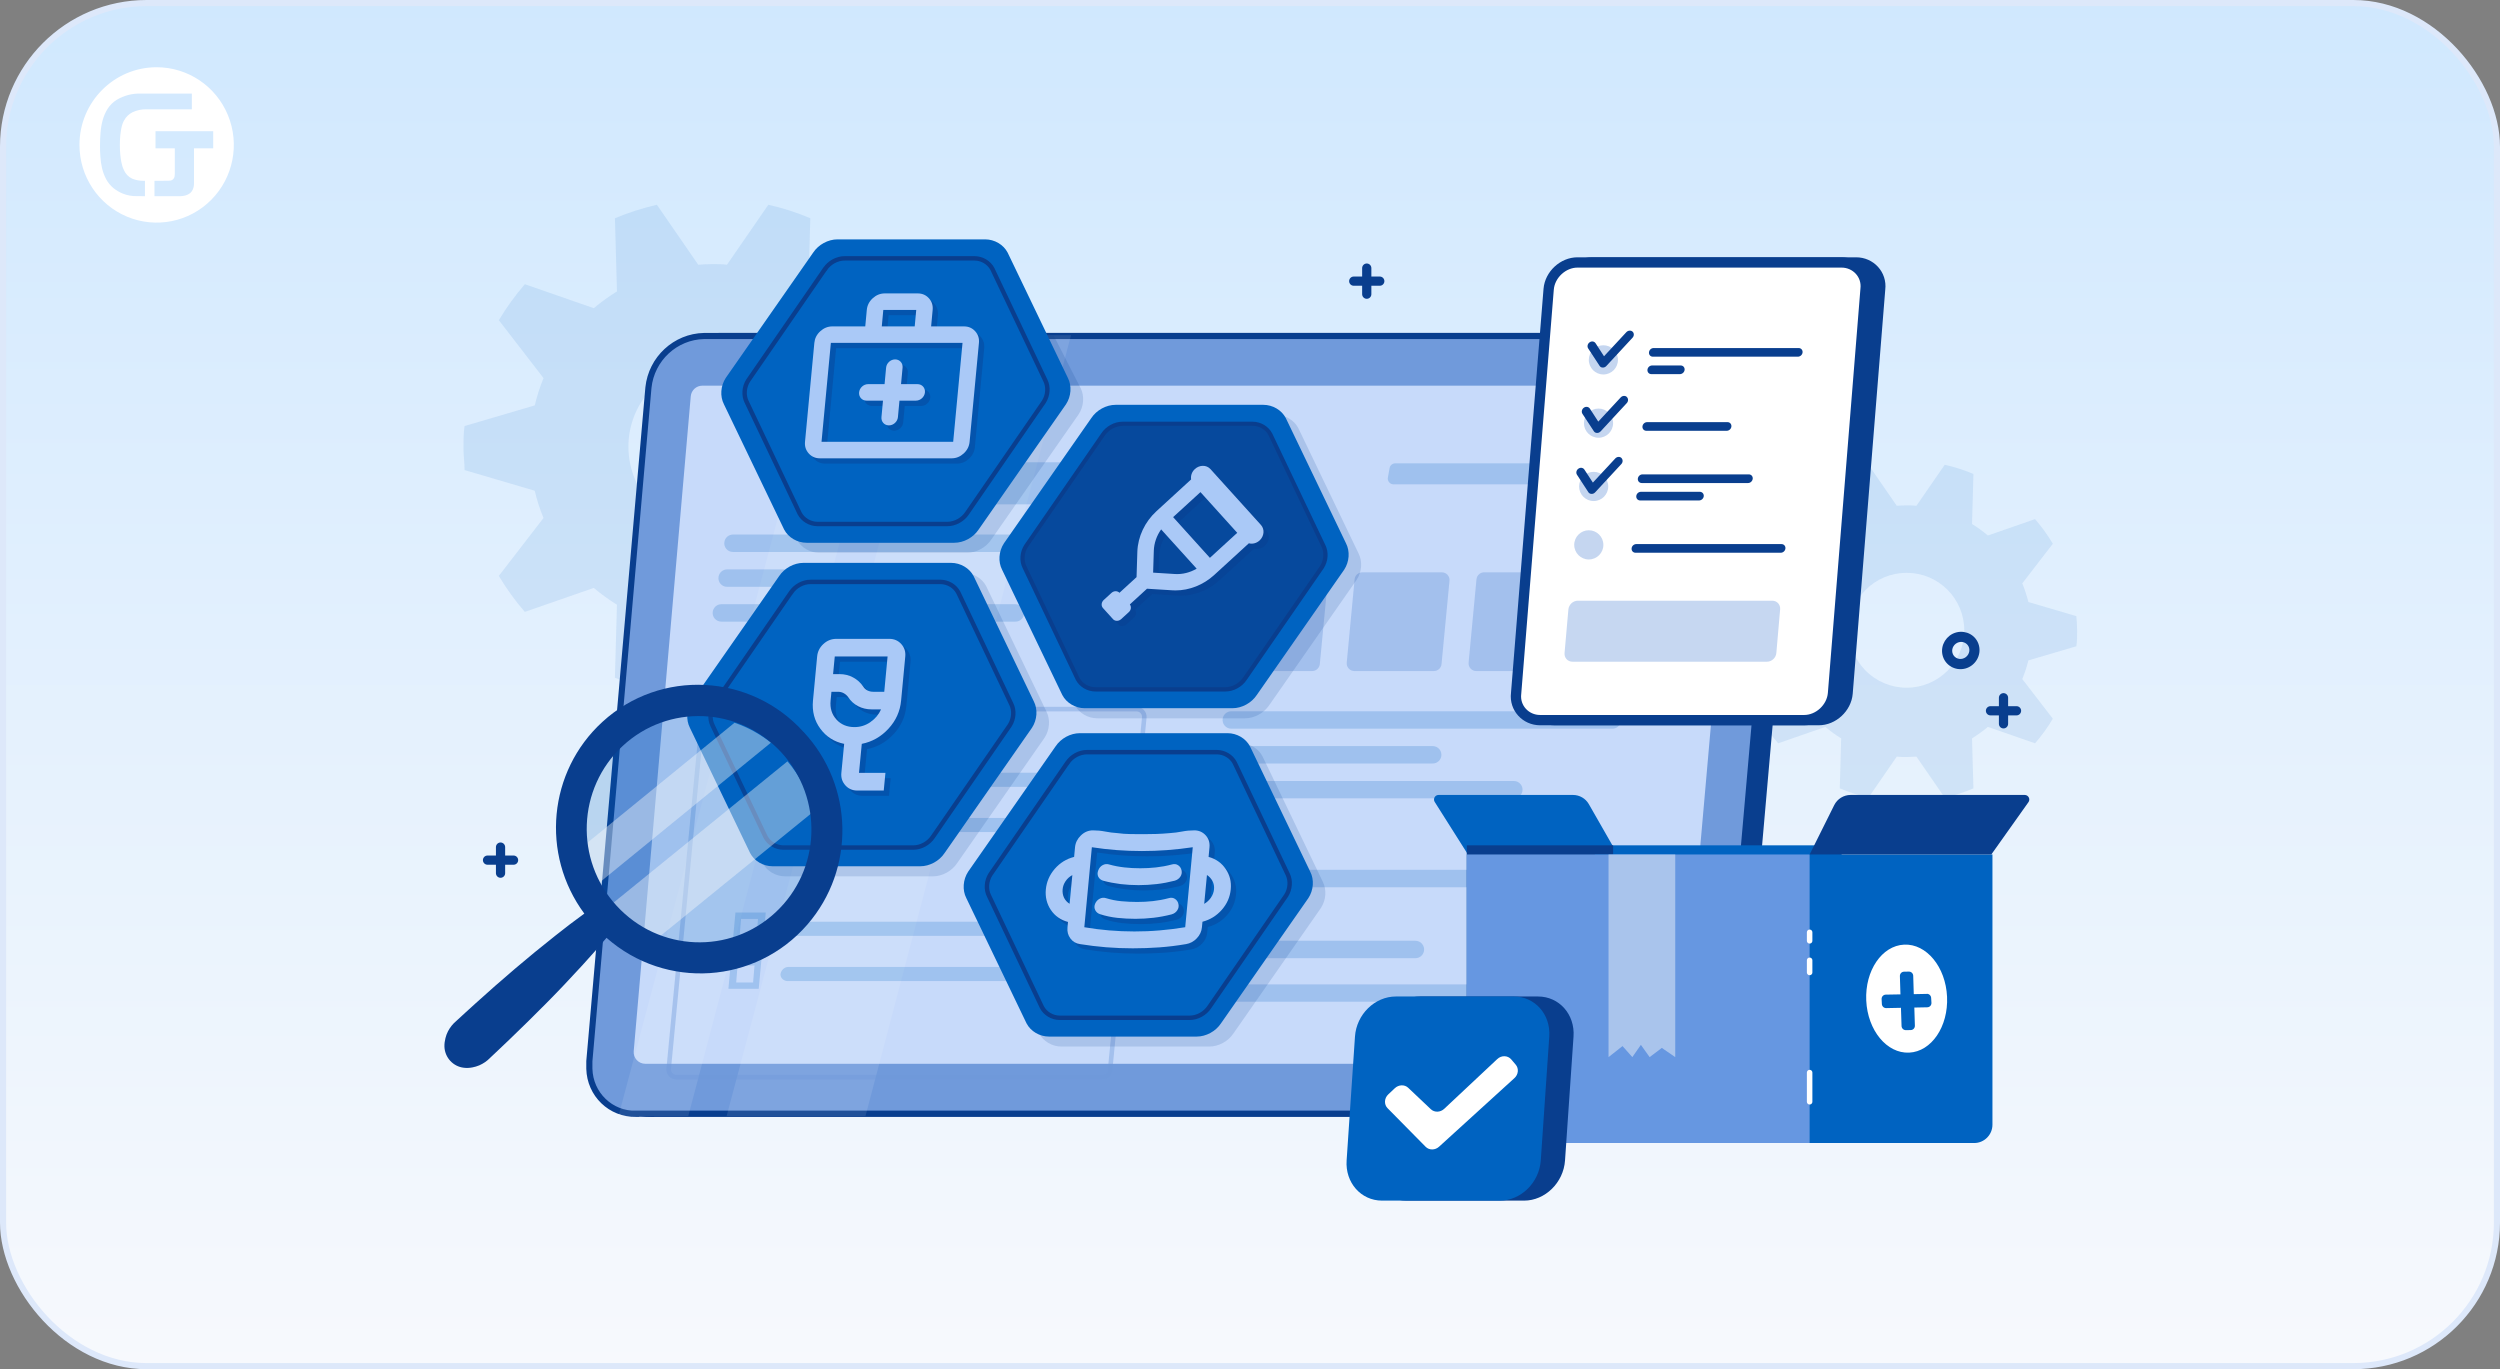 <svg width="409" height="224" viewBox="0 0 409 224" fill="none" xmlns="http://www.w3.org/2000/svg">
<rect x="0" y="0" width="409" height="224" fill="#808080" stroke="none"/>
<rect x="0.5" y="0.5" width="408" height="223" rx="23.5" fill="url(#paint0_linear_4762_35305)"/>
<rect x="0.5" y="0.5" width="408" height="223" rx="23.5" stroke="#DDE8FA"/>
<path fill-rule="evenodd" clip-rule="evenodd" d="M25.623 11C30.73 10.998 35.336 14.094 37.291 18.843C39.247 23.593 38.168 29.06 34.557 32.696C30.946 36.331 25.515 37.419 20.796 35.453C16.077 33.486 13 28.851 13 23.71C13 16.692 18.651 11.002 25.623 11ZM25.273 29.579V32.095H29.518C29.796 32.09 30.072 32.05 30.34 31.978C30.623 31.902 30.888 31.768 31.119 31.586C31.305 31.42 31.453 31.216 31.551 30.986C31.687 30.652 31.751 30.292 31.738 29.931V24.263H34.881V21.463H25.44V24.263H28.599V28.446C28.596 28.59 28.583 28.734 28.56 28.877C28.535 29.042 28.455 29.194 28.334 29.308C28.231 29.424 28.095 29.503 27.944 29.535C27.803 29.559 27.66 29.571 27.516 29.571L25.273 29.579ZM23.715 32.096V29.579H23.465C22.837 29.587 22.214 29.469 21.631 29.234C21.023 28.95 20.541 28.45 20.275 27.83C20.07 27.406 19.926 26.955 19.847 26.489C19.785 26.152 19.726 25.756 19.68 25.313C19.629 24.784 19.606 24.253 19.609 23.722C19.606 23.198 19.63 22.675 19.68 22.154C19.726 21.707 19.785 21.322 19.847 21.005C19.897 20.738 19.968 20.476 20.061 20.221C20.123 20.042 20.202 19.87 20.299 19.707C20.614 19.117 21.106 18.643 21.705 18.351C22.42 18.02 23.201 17.86 23.987 17.884H31.387V15.312H23.099C21.687 15.254 20.289 15.613 19.076 16.343C18.488 16.713 17.988 17.208 17.611 17.794C17.254 18.367 16.981 18.989 16.801 19.641C16.619 20.314 16.5 21.003 16.447 21.699C16.388 22.412 16.361 23.11 16.361 23.796C16.361 24.388 16.361 25.004 16.424 25.643C16.461 26.277 16.552 26.906 16.696 27.524C16.84 28.137 17.059 28.728 17.35 29.285C17.651 29.855 18.06 30.36 18.554 30.77C19.017 31.14 19.53 31.443 20.077 31.668C20.819 31.968 21.614 32.11 22.414 32.088L23.715 32.096Z" fill="white"/>
<path opacity="0.1" d="M311.924 82.681C312.465 82.681 312.989 82.681 313.53 82.744L318.156 76.038C319.762 76.397 321.336 76.898 322.854 77.543L322.623 85.731C323.537 86.289 324.404 86.918 325.215 87.611L332.933 84.927C334.022 86.177 334.992 87.523 335.842 88.957L330.843 95.44C331.248 96.428 331.582 97.447 331.844 98.491L339.69 100.8C339.769 101.629 339.817 102.441 339.817 103.253C339.817 104.066 339.817 104.902 339.69 105.73L331.844 108.04C331.59 109.084 331.256 110.095 330.843 111.091L335.842 117.574C335 119.008 334.03 120.354 332.933 121.604L325.215 118.92C324.396 119.613 323.522 120.234 322.623 120.8L322.854 128.979C321.336 129.625 319.77 130.134 318.156 130.493L313.53 123.786C312.989 123.786 312.465 123.85 311.924 123.85C311.384 123.85 310.851 123.85 310.31 123.786L305.684 130.493C304.078 130.126 302.505 129.625 300.986 128.979L301.217 120.8C300.303 120.242 299.436 119.605 298.625 118.92L290.907 121.604C289.826 120.354 288.848 119 287.998 117.574L292.998 111.091C292.592 110.103 292.258 109.084 292.02 108.04L284.158 105.73C284.158 104.918 284.031 104.09 284.031 103.253C284.031 102.417 284.031 101.613 284.158 100.8L292.02 98.491C292.266 97.447 292.592 96.436 292.998 95.44L287.998 88.957C288.84 87.539 289.826 86.177 290.907 84.927L298.625 87.611C299.444 86.918 300.311 86.297 301.217 85.731L300.986 77.543C302.505 76.906 304.071 76.404 305.684 76.038L310.31 82.744C310.851 82.704 311.376 82.681 311.924 82.681ZM302.497 103.11C302.497 108.303 306.718 112.508 311.924 112.508C317.131 112.508 321.352 108.303 321.352 103.11C321.352 97.917 317.131 93.712 311.924 93.712C306.718 93.712 302.497 97.917 302.497 103.11Z" fill="#0063C1"/>
<path opacity="0.1" d="M116.59 43.209C117.38 43.209 118.146 43.209 118.936 43.309L125.701 33.5C128.047 34.028 130.353 34.761 132.565 35.705L132.231 47.677C133.565 48.492 134.829 49.407 136.023 50.421L147.299 46.499C148.896 48.328 150.312 50.292 151.547 52.385L144.238 61.86C144.835 63.302 145.321 64.797 145.695 66.322L157.17 69.699C157.281 70.907 157.352 72.097 157.352 73.287C157.352 74.477 157.352 75.697 157.17 76.905L145.695 80.282C145.321 81.806 144.835 83.29 144.238 84.744L151.547 94.219C150.312 96.312 148.896 98.276 147.299 100.105L136.023 96.183C134.829 97.191 133.548 98.106 132.231 98.927L132.565 110.882C130.341 111.826 128.053 112.57 125.701 113.098L118.936 103.289C118.146 103.289 117.38 103.388 116.59 103.388C115.8 103.388 115.022 103.388 114.226 103.289L107.461 113.098C105.115 112.558 102.809 111.826 100.598 110.882L100.931 98.927C99.597 98.112 98.333 97.179 97.139 96.183L85.858 100.105C84.272 98.276 82.844 96.294 81.609 94.219L88.918 84.744C88.321 83.301 87.835 81.806 87.484 80.282L76.004 76.905C76.004 75.715 75.822 74.507 75.822 73.287C75.822 72.068 75.822 70.889 76.004 69.699L87.49 66.322C87.853 64.797 88.321 63.314 88.924 61.86L81.615 52.385C82.85 50.31 84.284 48.328 85.864 46.499L97.145 50.421C98.339 49.413 99.603 48.498 100.937 47.677L100.603 35.705C102.827 34.778 105.115 34.039 107.467 33.5L114.232 43.309C115.022 43.256 115.788 43.209 116.596 43.209H116.59ZM102.809 73.076C102.809 80.669 108.977 86.819 116.59 86.819C124.203 86.819 130.37 80.669 130.37 73.076C130.37 65.483 124.203 59.333 116.59 59.333C108.977 59.333 102.809 65.483 102.809 73.076Z" fill="#0063C1"/>
<path d="M275.39 174.036H103.859L113.525 63.095H285.159L275.39 174.036Z" fill="#0063C1"/>
<path d="M106.514 182.215H106.506C102.357 182.311 98.971 179.022 98.867 174.848V174.832V174.816V174.8V174.784V174.768V174.753V174.737V174.721V174.705V174.689V174.673V174.657V174.641V174.625V174.609V174.593V174.577V174.561V174.545V174.53V174.514V174.498V174.482V174.466V174.45V174.434V174.418V174.402V174.386V174.37V174.354V174.338V174.322V174.306V174.291V174.275V174.259V174.243V174.227V174.211V174.195V174.179V174.163V174.147V174.131V174.115V174.099V174.083V174.068V174.052V174.036V174.02V174.004V173.988V173.972V173.956V173.94V173.924V173.908V173.892V173.876V173.86V173.845V173.829V173.813V173.797V173.781V173.765V173.749V173.733V173.717V173.701V173.685V173.669V173.653V173.637V173.622V173.606L108.533 63.406C109.026 58.699 112.937 55.067 117.627 54.971H286.685H286.693C290.842 54.876 294.228 58.165 294.332 62.339V62.355V62.371V62.386V62.403V62.418V62.434V62.45V62.466V62.482V62.498V62.514V62.53V62.546V62.562V62.578V62.594V62.609V62.626V62.641V62.657V62.673V62.689V62.705V62.721V62.737V62.753V62.769V62.785V62.801V62.817V62.833V62.849V62.864V62.88V62.896V62.912V62.928V62.944V62.96V62.976V62.992V63.008V63.024V63.04V63.056V63.072V63.087V63.103V63.119V63.135V63.151V63.167V63.183V63.199V63.215V63.231V63.247V63.263V63.279V63.294V63.31V63.326V63.342V63.358V63.374V63.39V63.406V63.422V63.438V63.454V63.47V63.486V63.502V63.517V63.533V63.549V63.565L284.666 173.749C284.173 178.456 280.262 182.088 275.469 182.192H106.514V182.215Z" fill="#093E8E" stroke="#093E8E" stroke-width="1.002"/>
<path d="M104.065 182.215H104.057C99.908 182.311 96.521 179.022 96.418 174.848V174.832V174.816V174.8V174.784V174.768V174.753V174.737V174.721V174.705V174.689V174.673V174.657V174.641V174.625V174.609V174.593V174.577V174.561V174.545V174.53V174.514V174.498V174.482V174.466V174.45V174.434V174.418V174.402V174.386V174.37V174.354V174.338V174.322V174.306V174.291V174.275V174.259V174.243V174.227V174.211V174.195V174.179V174.163V174.147V174.131V174.115V174.099V174.083V174.068V174.052V174.036V174.02V174.004V173.988V173.972V173.956V173.94V173.924V173.908V173.892V173.876V173.86V173.845V173.829V173.813V173.797V173.781V173.765V173.749V173.733V173.717V173.701V173.685V173.669V173.653V173.637V173.622V173.606L106.084 63.406C106.577 58.699 110.488 55.067 115.177 54.971H284.236H284.243C288.393 54.876 291.779 58.165 291.882 62.339V62.355V62.371V62.386V62.403V62.418V62.434V62.45V62.466V62.482V62.498V62.514V62.53V62.546V62.562V62.578V62.594V62.609V62.626V62.641V62.657V62.673V62.689V62.705V62.721V62.737V62.753V62.769V62.785V62.801V62.817V62.833V62.849V62.864V62.88V62.896V62.912V62.928V62.944V62.96V62.976V62.992V63.008V63.024V63.04V63.056V63.072V63.087V63.103V63.119V63.135V63.151V63.167V63.183V63.199V63.215V63.231V63.247V63.263V63.279V63.294V63.31V63.326V63.342V63.358V63.374V63.39V63.406V63.422V63.438V63.454V63.47V63.486V63.502V63.517V63.533V63.549V63.565L282.216 173.749C281.724 178.456 277.813 182.088 273.02 182.192H104.065V182.215Z" fill="#709ADB" stroke="#093E8E" stroke-width="1.002"/>
<path d="M275.181 172.299C275.094 173.279 274.275 174.036 273.29 174.036H105.567C104.454 174.036 103.58 173.08 103.675 171.973L113.007 64.832C113.095 63.852 113.913 63.095 114.899 63.095H282.725C283.838 63.095 284.712 64.051 284.617 65.166L275.181 172.307V172.299Z" fill="#C7DAFA"/>
<path opacity="0.4" d="M215.923 108.645C215.859 109.291 215.318 109.784 214.675 109.784H201.662C200.923 109.784 200.343 109.147 200.414 108.406L201.702 94.771C201.765 94.126 202.306 93.632 202.95 93.632H215.978C216.717 93.632 217.298 94.269 217.226 95.01L215.923 108.645Z" fill="#709ADB"/>
<path opacity="0.1" d="M135.217 54.844L101.188 182.59H112.602L146.314 54.844H135.209H135.217Z" fill="white"/>
<path opacity="0.1" d="M152.904 54.844L118.875 182.59H141.593L175.217 54.844H152.904Z" fill="white"/>
<path opacity="0.2" d="M191.788 80.984C191.614 81.876 190.835 82.513 189.928 82.513H141.496C140.311 82.513 139.413 81.438 139.628 80.267L140.192 77.193C140.359 76.293 141.138 75.632 142.06 75.632H190.54C191.733 75.632 192.631 76.723 192.401 77.902L191.796 80.976L191.788 80.984Z" fill="#0063C1"/>
<path opacity="0.2" d="M183.651 89.164C183.516 89.825 182.936 90.303 182.26 90.303H119.909C119.026 90.303 118.359 89.514 118.51 88.646C118.621 87.961 119.217 87.451 119.909 87.451H182.26C183.158 87.451 183.834 88.28 183.651 89.164Z" fill="#0063C1"/>
<path opacity="0.2" d="M154.255 94.867C154.12 95.528 153.539 96.005 152.864 96.005H118.954C118.071 96.005 117.404 95.217 117.555 94.349C117.666 93.664 118.262 93.154 118.954 93.154H152.864C153.762 93.154 154.438 93.982 154.255 94.867Z" fill="#0063C1"/>
<path opacity="0.2" d="M167.53 100.561C167.395 101.222 166.815 101.7 166.139 101.7H118.008C117.126 101.7 116.458 100.912 116.609 100.044C116.721 99.359 117.317 98.849 118.008 98.849H166.139C167.037 98.849 167.713 99.677 167.53 100.561Z" fill="#0063C1"/>
<path opacity="0.2" d="M265.183 118.076C265.047 118.737 264.467 119.215 263.791 119.215H201.44C200.558 119.215 199.89 118.426 200.033 117.558C200.144 116.873 200.74 116.363 201.44 116.363H263.791C264.69 116.363 265.365 117.192 265.183 118.076Z" fill="#0063C1"/>
<path opacity="0.2" d="M235.786 123.771C235.651 124.432 235.071 124.909 234.395 124.909H200.485C199.603 124.909 198.935 124.121 199.078 123.253C199.189 122.568 199.785 122.058 200.485 122.058H234.395C235.293 122.058 235.969 122.886 235.786 123.771Z" fill="#0063C1"/>
<path opacity="0.2" d="M249.062 129.473C248.926 130.134 248.346 130.612 247.67 130.612H199.54C198.657 130.612 197.99 129.824 198.133 128.955C198.244 128.27 198.84 127.769 199.54 127.769H247.67C248.569 127.769 249.244 128.597 249.062 129.473Z" fill="#0063C1"/>
<path opacity="0.4" d="M181.615 175.087C181.551 175.732 181.011 176.226 180.367 176.226H110.647C109.907 176.226 109.327 175.589 109.399 174.848L114.923 117.152C114.987 116.507 115.527 116.013 116.171 116.013H185.955C186.694 116.013 187.274 116.65 187.203 117.391L181.607 175.087H181.615Z" stroke="#709ADB" stroke-width="0.75" stroke-miterlimit="10"/>
<g opacity="0.2">
<path d="M119.859 154.259H124.82L125.281 149.289H120.32L119.859 154.259ZM121.242 150.333H124.009L123.778 153.104H121.012L121.242 150.333Z" fill="#0063C1"/>
<path d="M119.168 161.77H124.128L124.589 156.8H119.629L119.168 161.77ZM120.67 157.955H123.437L123.206 160.727H120.44L120.67 157.955Z" fill="#0063C1"/>
<path d="M170.989 150.795H129.662C128.971 150.795 128.51 151.257 128.391 151.95V152.069C128.391 152.65 128.971 153.112 129.543 153.112H170.87C171.561 153.112 172.022 152.65 172.142 151.958V151.838C172.142 151.265 171.569 150.795 170.989 150.795Z" fill="#0063C1"/>
<path d="M166.371 158.194H128.963C128.383 158.194 127.811 158.656 127.691 159.349V159.46C127.691 160.042 128.272 160.504 128.844 160.504H166.252C166.943 160.504 167.404 160.042 167.524 159.349V159.229C167.524 158.648 166.943 158.186 166.371 158.186V158.194Z" fill="#0063C1"/>
</g>
<g opacity="0.2">
<path d="M122.459 129.879H127.419L127.88 124.909H122.92L122.459 129.879ZM123.842 125.953H126.608L126.378 128.725H123.612L123.842 125.953Z" fill="#0063C1"/>
<path d="M121.768 137.39H126.728L127.189 132.42H122.229L121.768 137.39ZM123.27 133.575H126.036L125.806 136.347H123.039L123.27 133.575Z" fill="#0063C1"/>
<path d="M173.587 126.415H132.26C131.569 126.415 131.108 126.877 130.988 127.57V127.689C130.988 128.27 131.569 128.732 132.141 128.732H173.467C174.159 128.732 174.62 128.27 174.739 127.578V127.458C174.739 126.885 174.167 126.415 173.587 126.415Z" fill="#0063C1"/>
<path d="M168.978 133.814H131.571C130.99 133.814 130.418 134.276 130.299 134.969V135.08C130.299 135.662 130.879 136.124 131.451 136.124H168.859C169.551 136.124 170.012 135.662 170.131 134.969V134.849C170.131 134.268 169.551 133.806 168.978 133.806V133.814Z" fill="#0063C1"/>
</g>
<path opacity="0.4" d="M235.835 108.645C235.771 109.291 235.231 109.784 234.587 109.784H221.574C220.835 109.784 220.255 109.147 220.326 108.406L221.614 94.771C221.678 94.126 222.218 93.632 222.862 93.632H235.89C236.63 93.632 237.21 94.269 237.138 95.01L235.835 108.645Z" fill="#709ADB"/>
<path opacity="0.4" d="M255.772 108.645C255.709 109.291 255.168 109.784 254.524 109.784H241.512C240.773 109.784 240.192 109.147 240.264 108.406L241.552 94.771C241.615 94.126 242.156 93.632 242.799 93.632H255.828C256.567 93.632 257.147 94.269 257.076 95.01L255.772 108.645Z" fill="#709ADB"/>
<path opacity="0.2" d="M253.138 78.475C253.051 78.921 252.661 79.24 252.208 79.24H227.988C227.4 79.24 226.947 78.698 227.058 78.117L227.336 76.58C227.416 76.126 227.813 75.799 228.266 75.799H252.502C253.099 75.799 253.552 76.349 253.432 76.93L253.13 78.467L253.138 78.475Z" fill="#0063C1"/>
<path opacity="0.2" d="M262.249 144.017C262.114 144.678 261.534 145.156 260.858 145.156H198.506C197.624 145.156 196.956 144.367 197.099 143.499C197.211 142.814 197.807 142.304 198.506 142.304H260.858C261.756 142.304 262.432 143.133 262.249 144.017Z" fill="#0063C1"/>
<path opacity="0.2" d="M232.958 155.621C232.823 156.282 232.243 156.76 231.567 156.76H197.657C196.774 156.76 196.107 155.972 196.25 155.104C196.361 154.419 196.957 153.909 197.657 153.909H231.567C232.465 153.909 233.141 154.737 232.958 155.621Z" fill="#0063C1"/>
<path opacity="0.2" d="M243.394 162.75C243.258 163.411 242.678 163.889 242.003 163.889H196.256C195.374 163.889 194.706 163.1 194.849 162.232C194.961 161.547 195.557 161.045 196.256 161.045H242.003C242.901 161.045 243.576 161.874 243.394 162.75Z" fill="#0063C1"/>
<path d="M81.888 138.583V142.852M84.018 140.717H79.758" stroke="#093E8E" stroke-width="1.508" stroke-linecap="round"/>
<path d="M223.601 43.861V48.13M225.731 45.995H221.471" stroke="#093E8E" stroke-width="1.508" stroke-linecap="round"/>
<path opacity="0.4" d="M275.022 82.695C278.16 79.657 278.409 74.814 275.577 71.879C272.746 68.944 267.908 69.027 264.77 72.066C261.632 75.104 261.383 79.947 264.214 82.882C267.045 85.817 271.884 85.734 275.022 82.695Z" fill="#709ADB"/>
<path d="M267.415 78.141C267.001 78.141 266.683 77.798 266.715 77.384C266.747 76.97 267.105 76.627 267.526 76.627C267.939 76.627 268.257 76.97 268.225 77.384C268.202 77.798 267.844 78.141 267.43 78.141C267.43 78.141 267.43 78.141 267.423 78.141H267.415Z" fill="white"/>
<path d="M269.761 78.141C269.34 78.172 268.998 77.862 268.998 77.448C268.998 77.034 269.332 76.667 269.745 76.635C269.785 76.635 269.825 76.635 269.864 76.635C270.278 76.667 270.564 77.034 270.5 77.448C270.445 77.822 270.135 78.117 269.761 78.141Z" fill="white"/>
<path d="M272.264 78.141C271.851 78.141 271.533 77.798 271.565 77.384C271.596 76.97 271.954 76.627 272.375 76.627C272.789 76.627 273.107 76.97 273.075 77.384C273.043 77.798 272.685 78.141 272.264 78.141Z" fill="white"/>
<path d="M318.156 107.061C318.482 108.518 319.96 109.394 321.423 109.012C322.885 108.622 323.768 107.108 323.386 105.675C323.021 104.257 321.558 103.453 320.143 103.827C318.736 104.201 317.838 105.643 318.156 107.061ZM320.374 104.703C321.312 104.448 322.265 104.998 322.512 105.906C322.758 106.846 322.17 107.857 321.192 108.12C320.223 108.383 319.261 107.801 319.046 106.854C318.831 105.922 319.428 104.958 320.374 104.703Z" fill="#093E8E" stroke="#093E8E" stroke-width="0.75"/>
<path d="M327.773 114.149V118.418M329.903 116.284H325.643" stroke="#093E8E" stroke-width="1.508" stroke-linecap="round"/>
<path d="M240.158 139.795L234.721 131.203C234.406 130.705 234.762 130.054 235.35 130.054H257.343C258.412 130.054 259.405 130.628 259.936 131.56L264.646 139.795H240.151H240.158Z" fill="#0063C1"/>
<path d="M301.289 138.296H239.977V182.503C239.977 184.156 241.318 185.5 242.968 185.5H301.289V138.296Z" fill="#0063C1"/>
<path d="M263.906 138.296H239.977V182.503C239.977 184.156 241.318 185.5 242.968 185.5H263.906V138.296Z" fill="#093E8E"/>
<path d="M325.965 139.794H260.914V186.999H322.974C324.623 186.999 325.965 185.654 325.965 184.001V139.794Z" fill="#0063C1"/>
<path d="M296.054 139.794H239.977V184.001C239.977 185.654 241.318 186.999 242.968 186.999H296.054V139.794Z" fill="#6697E1"/>
<path opacity="0.7" d="M263.158 139.794V172.944L265.444 171.138L267.051 172.944L268.449 170.935L269.881 172.944L271.873 171.439L274.068 172.944V139.794H263.158Z" fill="#C6D7F1"/>
<path d="M296.055 180.249V175.474M296.055 159.095V157.106M296.055 153.92V152.526" stroke="white" stroke-width="0.901" stroke-linecap="round"/>
<path d="M296.056 139.795L300.081 131.714C300.591 130.698 301.626 130.054 302.758 130.054H331.244C331.852 130.054 332.209 130.74 331.852 131.238L325.779 139.795H296.049H296.056Z" fill="#093E8E"/>
<path d="M312.335 172.211C315.986 172.043 318.764 167.95 318.539 163.071C318.315 158.192 315.173 154.373 311.521 154.541C307.87 154.71 305.092 158.802 305.317 163.682C305.541 168.561 308.683 172.38 312.335 172.211Z" fill="white"/>
<path d="M315.225 162.602L313.093 162.644L313.002 159.633C312.988 159.248 312.674 158.947 312.289 158.954L311.507 158.968C311.115 158.968 310.808 159.297 310.822 159.689L310.913 162.679L308.515 162.721C308.124 162.728 307.817 163.05 307.831 163.442L307.872 164.248C307.886 164.633 308.201 164.934 308.585 164.927L310.996 164.878L311.094 167.854C311.108 168.239 311.423 168.54 311.807 168.533L312.59 168.519C312.981 168.519 313.289 168.19 313.275 167.798L313.184 164.836L315.301 164.794C315.693 164.787 316 164.465 315.986 164.073L315.937 163.267C315.923 162.882 315.609 162.581 315.225 162.588V162.602Z" fill="#0063C1"/>
<g opacity="0.15">
<path d="M222.253 90.526L212.402 70.034C211.72 68.727 210.261 67.871 208.724 67.871H184.568C183.014 67.871 181.46 68.727 180.588 70.034L166.292 90.526C165.437 91.833 165.316 93.545 165.99 94.852L175.84 115.353C176.522 116.659 177.981 117.516 179.518 117.516H203.674C205.228 117.516 206.782 116.659 207.654 115.353L221.951 94.852C222.805 93.545 222.926 91.833 222.253 90.526Z" fill="#093E8E"/>
<path d="M171.186 116.382L161.336 95.889C160.654 94.583 159.195 93.727 157.658 93.727H133.502C131.948 93.727 130.394 94.583 129.522 95.889L115.225 116.382C114.371 117.689 114.25 119.401 114.923 120.708L124.774 141.209C125.456 142.515 126.915 143.372 128.452 143.372H152.608C154.161 143.372 155.715 142.515 156.587 141.209L170.884 120.708C171.739 119.401 171.86 117.689 171.186 116.382Z" fill="#093E8E"/>
<path d="M206.549 123.736C205.867 122.429 204.408 121.573 202.871 121.573H178.715C177.161 121.573 175.598 122.429 174.735 123.736L160.438 144.228C159.584 145.535 159.463 147.247 160.136 148.554L169.987 169.055C170.669 170.361 172.128 171.218 173.664 171.218H197.82C199.374 171.218 200.937 170.361 201.8 169.055L216.097 148.554C216.952 147.247 217.073 145.535 216.399 144.228L206.549 123.736Z" fill="#093E8E"/>
<path d="M176.764 63.442L172.387 54.904L126.915 54.697L120.811 63.451C119.957 64.757 119.836 66.47 120.509 67.776L130.36 88.269C131.042 89.575 132.501 90.431 134.037 90.431H158.193C159.747 90.431 161.301 89.575 162.173 88.269L176.47 67.776C177.325 66.47 177.446 64.757 176.772 63.451L176.764 63.442Z" fill="#093E8E"/>
</g>
<path d="M133.036 41.324C133.899 40.018 135.47 39.161 137.016 39.161H161.172C162.708 39.161 164.167 40.018 164.849 41.324L174.7 61.817C175.373 63.123 175.253 64.836 174.398 66.142L160.101 86.635C159.238 87.941 157.667 88.797 156.121 88.797H131.965C130.428 88.797 128.969 87.941 128.287 86.635L118.437 66.142C117.763 64.836 117.884 63.123 118.739 61.817L133.036 41.324Z" fill="#0063C1"/>
<path d="M134.962 44.031L122.401 62.258C121.719 63.33 121.632 64.714 122.159 65.761L130.818 83.987C131.362 85.025 132.519 85.726 133.745 85.726H154.992C156.235 85.726 157.504 85.025 158.212 83.961L170.773 65.735C171.455 64.662 171.542 63.278 171.015 62.231L162.356 44.005C161.812 42.967 160.655 42.266 159.429 42.266H138.182C136.939 42.266 135.67 42.967 134.971 44.031H134.962Z" fill="#0063C1" stroke="#093E8E" stroke-width="0.724"/>
<path d="M178.542 68.392C179.405 67.086 180.976 66.229 182.522 66.229H206.678C208.214 66.229 209.673 67.086 210.355 68.392L220.206 88.885C220.879 90.191 220.758 91.904 219.904 93.21L205.607 113.703C204.744 115.009 203.172 115.865 201.627 115.865H177.471C175.934 115.865 174.475 115.009 173.793 113.703L163.943 93.21C163.269 91.904 163.39 90.191 164.245 88.885L178.542 68.392Z" fill="#0063C1"/>
<path opacity="0.7" d="M180.458 71.108L167.897 89.335C167.215 90.407 167.129 91.791 167.655 92.838L176.314 111.064C176.858 112.102 178.015 112.803 179.241 112.803H200.488C201.731 112.803 203 112.111 203.708 111.038L216.269 92.812C216.951 91.739 217.038 90.355 216.511 89.309L207.852 71.082C207.308 70.044 206.151 69.343 204.925 69.343H183.679C182.435 69.343 181.166 70.044 180.467 71.108H180.458Z" fill="#093E8E"/>
<path d="M200.469 113.131H179.223C177.867 113.131 176.607 112.379 175.994 111.211L167.326 92.984C166.73 91.817 166.834 90.303 167.585 89.135L180.164 70.909C180.932 69.741 182.305 68.988 183.66 68.988H204.907C206.262 68.988 207.523 69.741 208.136 70.909L216.812 89.135C217.408 90.303 217.304 91.817 216.553 92.984L203.974 111.211C203.206 112.379 201.833 113.131 200.478 113.131H200.469ZM183.66 69.68C182.547 69.68 181.372 70.32 180.734 71.289L180.716 71.307L168.155 89.507C167.542 90.45 167.464 91.713 167.939 92.656L176.607 110.891C177.09 111.825 178.126 112.422 179.223 112.422H200.469C201.583 112.422 202.757 111.782 203.396 110.804L215.975 92.578C216.588 91.635 216.665 90.372 216.191 89.429L207.523 71.194C207.039 70.26 206.003 69.663 204.907 69.663H183.66H183.669L183.66 69.68Z" fill="#093E8E"/>
<path d="M127.467 94.248C128.331 92.942 129.902 92.085 131.447 92.085H155.603C157.14 92.085 158.599 92.942 159.281 94.248L169.132 114.741C169.805 116.047 169.684 117.76 168.83 119.066L154.533 139.559C153.669 140.865 152.098 141.721 150.553 141.721H126.397C124.86 141.721 123.401 140.865 122.719 139.559L112.868 119.066C112.195 117.76 112.316 116.047 113.171 114.741L127.467 94.248Z" fill="#0063C1"/>
<path d="M129.384 96.964L116.823 115.191C116.141 116.263 116.054 117.647 116.581 118.694L125.24 136.92C125.784 137.958 126.941 138.659 128.167 138.659H149.413C150.657 138.659 151.926 137.967 152.634 136.894L165.195 118.668C165.877 117.595 165.963 116.211 165.437 115.165L156.778 96.938C156.234 95.9 155.077 95.2 153.851 95.2H132.604C131.361 95.2 130.092 95.891 129.393 96.964H129.384Z" fill="#0063C1" stroke="#093E8E" stroke-width="0.724"/>
<path d="M172.688 122.11C173.551 120.804 175.123 119.948 176.668 119.948H200.824C202.361 119.948 203.82 120.804 204.502 122.11L214.352 142.603C215.026 143.91 214.905 145.622 214.05 146.929L199.753 167.421C198.89 168.728 197.319 169.584 195.774 169.584H171.618C170.081 169.584 168.622 168.728 167.94 167.421L158.089 146.929C157.416 145.622 157.537 143.91 158.391 142.603L172.688 122.11Z" fill="#0063C1"/>
<path d="M174.606 124.818L162.045 143.044C161.363 144.117 161.277 145.501 161.795 146.547L170.454 164.774C170.998 165.812 172.155 166.513 173.381 166.513H194.627C195.87 166.513 197.139 165.821 197.847 164.748L210.409 146.521C211.091 145.449 211.177 144.065 210.659 143.018L202 124.792C201.456 123.754 200.299 123.053 199.073 123.053H177.827C176.583 123.053 175.314 123.745 174.615 124.818H174.606Z" fill="#0063C1" stroke="#093E8E" stroke-width="0.724"/>
<path opacity="0.4" d="M146.339 105.38H137.697C136.877 105.38 136.169 105.665 135.565 106.228C134.96 106.79 134.615 107.473 134.546 108.269L133.864 115.484C133.7 117.24 134.097 118.771 135.073 120.086C136.04 121.4 137.335 122.222 138.966 122.56L138.509 127.309C138.431 128.105 138.656 128.779 139.165 129.35C139.674 129.912 140.33 130.198 141.116 130.198H145.441L145.718 127.309H141.392L141.85 122.56C143.542 122.222 144.992 121.4 146.21 120.086C147.427 118.771 148.118 117.24 148.282 115.484L148.964 108.269C149.041 107.473 148.817 106.799 148.308 106.228C147.798 105.665 147.142 105.38 146.356 105.38H146.339ZM143.257 119.004C142.463 119.549 141.599 119.817 140.658 119.817C139.433 119.817 138.448 119.402 137.697 118.572C136.946 117.741 136.627 116.712 136.748 115.484L136.886 114.039H137.965C138.302 114.039 138.612 114.117 138.897 114.273C139.182 114.428 139.424 114.636 139.614 114.904C140.037 115.553 140.581 116.054 141.254 116.401C141.928 116.747 142.661 116.92 143.456 116.92H145.001C144.63 117.759 144.051 118.451 143.257 118.996V119.004ZM145.528 114.039H143.723C143.387 114.039 143.067 113.97 142.774 113.823C142.471 113.676 142.247 113.459 142.074 113.174C141.651 112.551 141.107 112.058 140.434 111.695C139.761 111.331 139.027 111.15 138.232 111.15H137.153L137.43 108.26H146.072L145.528 114.03V114.039Z" fill="#093E8E"/>
<g opacity="0.4">
<path d="M142.628 66.412H145.321L145.071 69.111C145.002 69.855 145.546 70.46 146.288 70.46C147.03 70.46 147.695 69.855 147.764 69.111L148.015 66.412H150.708C151.451 66.412 152.115 65.806 152.185 65.062C152.254 64.318 151.71 63.713 150.967 63.713H148.274L148.524 61.014C148.593 60.27 148.049 59.664 147.307 59.664C146.564 59.664 145.9 60.27 145.83 61.014L145.58 63.713H142.887C142.144 63.713 141.479 64.318 141.41 65.062C141.341 65.806 141.885 66.412 142.628 66.412Z" fill="#093E8E"/>
<path d="M158.583 54.266H153.195L153.446 51.568C153.515 50.824 153.308 50.192 152.833 49.664C152.358 49.137 151.745 48.868 151.003 48.868H145.615C144.873 48.868 144.217 49.137 143.638 49.664C143.06 50.192 142.74 50.832 142.671 51.568L142.421 54.266H137.034C136.291 54.266 135.635 54.535 135.057 55.062C134.478 55.59 134.159 56.23 134.09 56.965L132.562 73.15C132.493 73.894 132.7 74.526 133.175 75.053C133.65 75.581 134.263 75.849 135.005 75.849H156.545C157.288 75.849 157.944 75.581 158.522 75.053C159.101 74.526 159.42 73.885 159.489 73.15L161.017 56.965C161.086 56.221 160.879 55.59 160.404 55.062C159.929 54.535 159.316 54.266 158.574 54.266H158.583ZM145.374 51.568H150.761L150.51 54.266H145.123L145.374 51.568ZM156.804 73.15H135.264L136.792 56.965H158.332L156.804 73.15Z" fill="#093E8E"/>
</g>
<g opacity="0.4">
<path d="M201.377 143.019C200.703 142.033 199.771 141.375 198.588 141.055L198.735 139.472C198.804 138.711 198.597 138.062 198.113 137.526C197.63 136.989 197 136.713 196.249 136.713C195.584 136.713 194.919 136.773 194.254 136.903C193.59 137.033 192.925 137.119 192.251 137.162C191.509 137.232 190.784 137.275 190.076 137.301C189.359 137.327 188.651 137.335 187.943 137.335C187.235 137.335 186.484 137.335 185.776 137.318C185.069 137.309 184.361 137.258 183.661 137.162C182.979 137.119 182.306 137.033 181.658 136.903C181.002 136.773 180.346 136.713 179.681 136.713C178.922 136.713 178.265 136.989 177.696 137.543C177.126 138.097 176.806 138.737 176.737 139.472L176.591 141.055C175.322 141.375 174.268 142.033 173.414 143.019C172.567 144.005 172.084 145.121 171.963 146.358C171.842 147.595 172.119 148.745 172.783 149.731C173.448 150.718 174.38 151.375 175.589 151.695L175.503 152.595C175.434 153.287 175.598 153.884 175.986 154.403C176.375 154.922 176.893 155.224 177.549 155.32C178.973 155.553 180.398 155.717 181.831 155.839C183.264 155.951 184.715 156.012 186.182 156.012C187.65 156.012 189.074 155.96 190.525 155.856C191.975 155.752 193.443 155.57 194.91 155.32C195.584 155.207 196.171 154.887 196.663 154.368C197.155 153.849 197.44 153.252 197.5 152.56L197.587 151.66C198.83 151.34 199.883 150.692 200.747 149.714C201.61 148.737 202.093 147.621 202.214 146.358C202.335 145.095 202.05 144.005 201.377 143.019ZM175.865 148.737C175.451 148.486 175.149 148.148 174.942 147.742C174.743 147.327 174.665 146.868 174.709 146.366C174.752 145.865 174.916 145.432 175.192 145.026C175.468 144.61 175.84 144.282 176.297 144.031L175.848 148.754L175.865 148.737ZM194.755 152.56C193.356 152.794 191.967 152.958 190.585 153.079C189.204 153.2 187.823 153.252 186.441 153.252C185.06 153.252 183.67 153.192 182.314 153.079C180.959 152.967 179.612 152.794 178.257 152.56L179.491 139.472C180.821 139.68 182.176 139.835 183.54 139.939C184.904 140.043 186.286 140.095 187.684 140.095C189.083 140.095 190.438 140.043 191.828 139.939C193.21 139.835 194.6 139.68 195.998 139.472L194.764 152.56H194.755ZM198.959 147.742C198.666 148.157 198.303 148.486 197.872 148.737L198.321 144.013C198.709 144.264 199.011 144.602 199.227 145.008C199.443 145.423 199.521 145.873 199.478 146.349C199.434 146.825 199.262 147.309 198.968 147.725L198.959 147.742Z" fill="#093E8E"/>
<path d="M187.41 142.914C186.538 142.914 185.675 142.871 184.829 142.776C183.974 142.681 183.136 142.525 182.316 142.291C181.962 142.179 181.617 142.213 181.272 142.395C180.935 142.577 180.685 142.862 180.538 143.26C180.391 143.632 180.391 143.969 180.538 144.29C180.693 144.61 180.961 144.826 181.332 144.947C182.273 145.198 183.223 145.38 184.181 145.501C185.148 145.613 186.132 145.674 187.142 145.674C188.152 145.674 189.111 145.613 190.095 145.501C191.079 145.388 192.063 145.198 193.047 144.947C193.445 144.835 193.755 144.61 193.971 144.29C194.187 143.969 194.247 143.623 194.17 143.26C194.092 142.897 193.902 142.611 193.6 142.412C193.298 142.213 192.961 142.179 192.581 142.291C191.709 142.525 190.846 142.681 189.991 142.776C189.137 142.871 188.273 142.914 187.401 142.914H187.41Z" fill="#093E8E"/>
<path d="M193.091 147.923C192.789 147.724 192.452 147.689 192.072 147.802C191.2 148.035 190.337 148.191 189.482 148.286C188.627 148.382 187.764 148.425 186.892 148.425C186.02 148.425 185.157 148.382 184.311 148.304C183.456 148.226 182.619 148.053 181.798 147.802C181.444 147.689 181.099 147.724 180.754 147.906C180.417 148.087 180.175 148.364 180.02 148.736C179.873 149.099 179.882 149.446 180.046 149.766C180.21 150.086 180.469 150.302 180.823 150.423C181.755 150.726 182.705 150.925 183.672 151.029C184.639 151.132 185.623 151.184 186.633 151.184C187.643 151.184 188.601 151.124 189.586 151.011C190.57 150.899 191.554 150.708 192.538 150.458C192.935 150.345 193.246 150.129 193.462 149.8C193.678 149.48 193.738 149.134 193.661 148.771C193.583 148.407 193.393 148.122 193.091 147.923Z" fill="#093E8E"/>
</g>
<path opacity="0.4" d="M198.875 77.595C198.245 76.903 197.122 76.903 196.354 77.595C195.844 78.062 195.637 78.711 195.732 79.299L190.069 84.49C188.161 86.237 187.021 88.659 186.935 91.124L186.805 95.285L184.008 97.846C183.672 97.5 183.102 97.5 182.705 97.863L181.436 99.022C181.038 99.386 180.978 99.983 181.315 100.346L182.955 102.162C183.283 102.526 183.879 102.526 184.276 102.162L185.545 101.003C185.925 100.657 185.977 100.121 185.709 99.749L188.515 97.18L192.65 97.439C192.831 97.448 193.004 97.457 193.185 97.457C195.465 97.457 197.744 96.548 199.514 94.931L205.177 89.749C205.756 89.905 206.42 89.749 206.93 89.291C207.689 88.59 207.793 87.465 207.171 86.765L198.883 77.595H198.875ZM193.073 94.775L189.516 94.55L189.629 90.96C189.672 89.723 190.095 88.512 190.829 87.474L196.639 93.901C195.542 94.541 194.308 94.853 193.073 94.775ZM198.806 92.128L192.788 85.467L197.26 81.375L203.278 88.036L198.806 92.128Z" fill="#093E8E"/>
<path d="M145.478 104.516H136.836C136.016 104.516 135.308 104.801 134.703 105.363C134.099 105.926 133.754 106.609 133.685 107.405L133.003 114.619C132.839 116.375 133.236 117.907 134.211 119.221C135.178 120.536 136.473 121.358 138.105 121.695L137.647 126.445C137.57 127.24 137.794 127.915 138.304 128.486C138.813 129.048 139.469 129.334 140.255 129.334H144.58L144.856 126.445H140.531L140.989 121.695C142.681 121.358 144.131 120.536 145.348 119.221C146.566 117.907 147.256 116.375 147.42 114.619L148.102 107.405C148.18 106.609 147.956 105.934 147.446 105.363C146.937 104.801 146.281 104.516 145.495 104.516H145.478ZM142.396 118.14C141.601 118.685 140.738 118.953 139.797 118.953C138.571 118.953 137.587 118.538 136.836 117.708C136.085 116.877 135.765 115.848 135.886 114.619L136.024 113.175H137.104C137.44 113.175 137.751 113.253 138.036 113.408C138.321 113.564 138.563 113.772 138.752 114.04C139.176 114.689 139.719 115.19 140.393 115.536C141.066 115.882 141.8 116.055 142.594 116.055H144.14C143.768 116.894 143.19 117.587 142.396 118.132V118.14ZM144.666 113.175H142.862C142.525 113.175 142.206 113.106 141.912 112.959C141.61 112.812 141.386 112.595 141.213 112.31C140.79 111.687 140.246 111.194 139.573 110.831C138.899 110.467 138.165 110.286 137.371 110.286H136.292L136.568 107.396H145.21L144.666 113.166V113.175Z" fill="#AAC9F7"/>
<path d="M141.764 65.545H144.458L144.207 68.243C144.138 68.987 144.682 69.593 145.425 69.593C146.167 69.593 146.832 68.987 146.901 68.243L147.151 65.545H149.845C150.587 65.545 151.252 64.939 151.321 64.195C151.39 63.451 150.846 62.846 150.104 62.846H147.41L147.661 60.147C147.73 59.403 147.186 58.797 146.443 58.797C145.701 58.797 145.036 59.403 144.967 60.147L144.717 62.846H142.023C141.281 62.846 140.616 63.451 140.547 64.195C140.478 64.939 141.022 65.545 141.764 65.545Z" fill="#AAC9F7"/>
<path d="M157.719 53.399H152.332L152.582 50.7C152.652 49.956 152.444 49.325 151.97 48.797C151.495 48.269 150.882 48.001 150.139 48.001H144.752C144.01 48.001 143.353 48.269 142.775 48.797C142.197 49.325 141.877 49.965 141.808 50.7L141.558 53.399H136.171C135.428 53.399 134.772 53.667 134.194 54.195C133.615 54.723 133.296 55.363 133.227 56.098L131.699 72.283C131.629 73.027 131.837 73.658 132.311 74.186C132.786 74.714 133.399 74.982 134.142 74.982H155.682C156.424 74.982 157.08 74.714 157.659 74.186C158.237 73.658 158.557 73.018 158.626 72.283L160.154 56.098C160.223 55.354 160.016 54.723 159.541 54.195C159.066 53.667 158.453 53.399 157.711 53.399H157.719ZM144.51 50.7H149.898L149.647 53.399H144.26L144.51 50.7ZM155.941 72.283H134.401L135.929 56.098H157.469L155.941 72.283Z" fill="#AAC9F7"/>
<path d="M200.514 142.153C199.84 141.167 198.908 140.51 197.725 140.19L197.872 138.607C197.941 137.846 197.734 137.197 197.25 136.66C196.767 136.124 196.136 135.847 195.385 135.847C194.721 135.847 194.056 135.908 193.391 136.038C192.726 136.167 192.062 136.254 191.388 136.297C190.646 136.366 189.92 136.41 189.213 136.436C188.496 136.461 187.788 136.47 187.08 136.47C186.372 136.47 185.621 136.47 184.913 136.453C184.205 136.444 183.497 136.392 182.798 136.297C182.116 136.254 181.443 136.167 180.795 136.038C180.139 135.908 179.483 135.847 178.818 135.847C178.058 135.847 177.402 136.124 176.832 136.678C176.263 137.231 175.943 137.871 175.874 138.607L175.727 140.19C174.458 140.51 173.405 141.167 172.55 142.153C171.704 143.14 171.221 144.255 171.1 145.493C170.979 146.73 171.255 147.88 171.92 148.866C172.585 149.852 173.517 150.51 174.726 150.83L174.64 151.729C174.57 152.421 174.735 153.018 175.123 153.537C175.511 154.056 176.03 154.359 176.686 154.454C178.11 154.688 179.535 154.852 180.968 154.973C182.401 155.086 183.851 155.146 185.319 155.146C186.787 155.146 188.211 155.094 189.661 154.991C191.112 154.887 192.58 154.705 194.047 154.454C194.721 154.342 195.308 154.022 195.8 153.503C196.292 152.984 196.577 152.387 196.637 151.695L196.724 150.795C197.967 150.475 199.02 149.826 199.883 148.849C200.747 147.871 201.23 146.755 201.351 145.493C201.472 144.23 201.187 143.14 200.514 142.153ZM175.002 147.871C174.588 147.621 174.286 147.283 174.078 146.877C173.88 146.461 173.802 146.003 173.845 145.501C173.888 144.999 174.052 144.567 174.329 144.16C174.605 143.745 174.976 143.416 175.434 143.166L174.985 147.889L175.002 147.871ZM193.892 151.695C192.493 151.928 191.103 152.093 189.722 152.214C188.341 152.335 186.959 152.387 185.578 152.387C184.197 152.387 182.807 152.326 181.451 152.214C180.096 152.101 178.749 151.928 177.394 151.695L178.628 138.607C179.958 138.814 181.313 138.97 182.677 139.074C184.041 139.178 185.423 139.23 186.821 139.23C188.22 139.23 189.575 139.178 190.965 139.074C192.346 138.97 193.736 138.814 195.135 138.607L193.9 151.695H193.892ZM198.096 146.877C197.803 147.292 197.44 147.621 197.008 147.871L197.457 143.148C197.846 143.399 198.148 143.736 198.364 144.143C198.58 144.558 198.657 145.008 198.614 145.484C198.571 145.96 198.398 146.444 198.105 146.859L198.096 146.877Z" fill="#AAC9F7"/>
<path d="M186.545 142.049C185.673 142.049 184.809 142.006 183.963 141.91C183.109 141.815 182.271 141.66 181.451 141.426C181.097 141.314 180.752 141.348 180.406 141.53C180.07 141.712 179.819 141.997 179.673 142.395C179.526 142.767 179.526 143.104 179.673 143.424C179.828 143.744 180.096 143.961 180.467 144.082C181.408 144.333 182.358 144.514 183.316 144.635C184.283 144.748 185.267 144.808 186.277 144.808C187.287 144.808 188.245 144.748 189.23 144.635C190.214 144.523 191.198 144.333 192.182 144.082C192.579 143.969 192.89 143.744 193.106 143.424C193.322 143.104 193.382 142.758 193.305 142.395C193.227 142.032 193.037 141.746 192.735 141.547C192.433 141.348 192.096 141.314 191.716 141.426C190.844 141.66 189.981 141.815 189.126 141.91C188.271 142.006 187.408 142.049 186.536 142.049H186.545Z" fill="#AAC9F7"/>
<path d="M192.226 147.058C191.923 146.859 191.587 146.824 191.207 146.937C190.335 147.17 189.472 147.326 188.617 147.421C187.762 147.516 186.899 147.56 186.027 147.56C185.155 147.56 184.292 147.516 183.445 147.438C182.591 147.361 181.753 147.188 180.933 146.937C180.579 146.824 180.234 146.859 179.889 147.04C179.552 147.222 179.31 147.499 179.155 147.871C179.008 148.234 179.017 148.58 179.181 148.9C179.345 149.22 179.604 149.437 179.958 149.558C180.89 149.861 181.84 150.059 182.807 150.163C183.774 150.267 184.758 150.319 185.768 150.319C186.778 150.319 187.736 150.258 188.72 150.146C189.705 150.034 190.689 149.843 191.673 149.592C192.07 149.48 192.381 149.264 192.597 148.935C192.813 148.615 192.873 148.269 192.795 147.906C192.718 147.542 192.528 147.257 192.226 147.058Z" fill="#AAC9F7"/>
<path d="M198.01 76.729C197.379 76.037 196.257 76.037 195.489 76.729C194.979 77.196 194.772 77.845 194.867 78.433L189.204 83.624C187.296 85.371 186.156 87.793 186.07 90.258L185.94 94.419L183.143 96.98C182.806 96.634 182.237 96.634 181.839 96.997L180.57 98.156C180.173 98.52 180.113 99.117 180.449 99.48L182.09 101.296C182.418 101.66 183.014 101.66 183.411 101.296L184.68 100.137C185.06 99.791 185.111 99.255 184.844 98.883L187.65 96.314L191.785 96.573C191.966 96.582 192.139 96.591 192.32 96.591C194.599 96.591 196.879 95.682 198.648 94.065L204.312 88.883C204.89 89.039 205.555 88.883 206.064 88.425C206.824 87.724 206.928 86.599 206.306 85.899L198.018 76.729H198.01ZM192.208 93.909L188.651 93.684L188.763 90.094C188.806 88.857 189.229 87.646 189.963 86.608L195.774 93.035C194.677 93.675 193.443 93.987 192.208 93.909ZM197.94 91.262L191.923 84.601L196.395 80.51L202.413 87.17L197.94 91.262Z" fill="#AAC9F7"/>
<path d="M271.057 50.91V55.688M273.441 53.299H268.672" stroke="#093E8E" stroke-width="1.685" stroke-linecap="round"/>
<path d="M297.55 117.813H254.348C251.995 117.813 250.127 115.83 250.421 113.44L255.747 47.309C255.946 44.928 258.108 42.937 260.461 42.937H303.663C306.016 42.937 307.884 44.92 307.59 47.309L302.264 113.44C302.065 115.822 299.903 117.813 297.55 117.813Z" fill="#093E8E" stroke="#093E8E" stroke-width="1.685" stroke-miterlimit="10"/>
<path d="M295.166 117.813H251.963C249.61 117.813 247.742 115.83 248.036 113.44L253.362 47.309C253.561 44.928 255.723 42.937 258.076 42.937H301.278C303.631 42.937 305.499 44.92 305.205 47.309L299.879 113.44C299.681 115.822 297.519 117.813 295.166 117.813Z" fill="white" stroke="#093E8E" stroke-width="1.685" stroke-miterlimit="10"/>
<path opacity="0.4" d="M262.312 61.264C263.629 61.264 264.697 60.194 264.697 58.874C264.697 57.555 263.629 56.485 262.312 56.485C260.995 56.485 259.928 57.555 259.928 58.874C259.928 60.194 260.995 61.264 262.312 61.264Z" fill="#709ADB"/>
<path opacity="0.4" d="M261.517 71.618C262.835 71.618 263.902 70.548 263.902 69.228C263.902 67.909 262.835 66.839 261.517 66.839C260.2 66.839 259.133 67.909 259.133 69.228C259.133 70.548 260.2 71.618 261.517 71.618Z" fill="#709ADB"/>
<path opacity="0.4" d="M260.723 81.972C262.04 81.972 263.107 80.902 263.107 79.582C263.107 78.263 262.04 77.193 260.723 77.193C259.406 77.193 258.338 78.263 258.338 79.582C258.338 80.902 259.406 81.972 260.723 81.972Z" fill="#709ADB"/>
<path opacity="0.4" d="M259.928 91.53C261.245 91.53 262.312 90.46 262.312 89.14C262.312 87.82 261.245 86.751 259.928 86.751C258.611 86.751 257.543 87.82 257.543 89.14C257.543 90.46 258.611 91.53 259.928 91.53Z" fill="#709ADB"/>
<path d="M269.775 57.648C269.807 57.249 270.141 56.939 270.538 56.939H294.258C294.647 56.939 294.934 57.249 294.902 57.648C294.87 58.038 294.52 58.356 294.131 58.356H270.411C270.022 58.356 269.735 58.038 269.775 57.648Z" fill="#093E8E"/>
<path d="M269.522 60.499C269.554 60.101 269.896 59.79 270.293 59.79H274.959C275.349 59.79 275.635 60.101 275.603 60.499C275.571 60.889 275.221 61.208 274.832 61.208H270.166C269.768 61.208 269.49 60.889 269.522 60.499Z" fill="#093E8E"/>
<path d="M266.93 89.722C266.962 89.323 267.304 89.013 267.701 89.013H291.453C291.842 89.013 292.128 89.323 292.097 89.722C292.065 90.112 291.723 90.43 291.333 90.43H267.574C267.177 90.43 266.898 90.112 266.93 89.722Z" fill="#093E8E"/>
<path d="M268.704 69.77C268.743 69.372 269.077 69.061 269.475 69.061H282.614C283.004 69.061 283.29 69.372 283.258 69.77C283.226 70.16 282.877 70.479 282.495 70.479H269.348C268.95 70.479 268.672 70.16 268.704 69.77Z" fill="#093E8E"/>
<path d="M267.694 81.167C267.726 80.769 268.067 80.459 268.465 80.459H278.091C278.473 80.459 278.767 80.769 278.735 81.167C278.703 81.558 278.353 81.876 277.964 81.876H268.338C267.94 81.876 267.662 81.558 267.694 81.167Z" fill="#093E8E"/>
<path d="M267.948 78.316C267.988 77.918 268.321 77.607 268.719 77.607H286.103C286.493 77.607 286.779 77.918 286.747 78.316C286.707 78.706 286.373 79.025 285.984 79.025H268.592C268.194 79.025 267.916 78.706 267.948 78.316Z" fill="#093E8E"/>
<path d="M256.589 99.701C256.661 98.913 257.352 98.275 258.131 98.275H289.943C290.722 98.275 291.302 98.913 291.23 99.701C291.024 102.075 290.817 104.456 290.61 106.83C290.547 107.618 289.855 108.255 289.076 108.255H257.249C256.47 108.255 255.89 107.61 255.961 106.83C256.168 104.456 256.382 102.083 256.589 99.701Z" fill="#C6D7F1"/>
<path fill-rule="evenodd" clip-rule="evenodd" d="M267.083 54.247C267.361 54.502 267.361 54.956 267.083 55.25C265.652 56.795 264.221 58.341 262.79 59.886C262.639 60.053 262.425 60.141 262.21 60.133C261.987 60.133 261.805 60.029 261.693 59.854C261.073 58.906 260.445 57.95 259.825 57.003C259.619 56.684 259.73 56.238 260.056 56.007C260.39 55.768 260.819 55.832 261.034 56.15C261.495 56.859 261.956 57.568 262.417 58.285C263.641 56.971 264.857 55.649 266.081 54.334C266.359 54.048 266.812 54.008 267.075 54.247H267.083Z" fill="#093E8E"/>
<path fill-rule="evenodd" clip-rule="evenodd" d="M266.143 64.943C266.414 65.198 266.421 65.652 266.143 65.947C264.712 67.492 263.282 69.037 261.851 70.582C261.692 70.75 261.485 70.837 261.271 70.829C261.056 70.829 260.857 70.726 260.754 70.551C260.134 69.603 259.506 68.647 258.886 67.699C258.679 67.381 258.79 66.935 259.116 66.704C259.442 66.465 259.879 66.528 260.094 66.839C260.555 67.548 261.016 68.265 261.477 68.974C262.701 67.659 263.925 66.345 265.142 65.023C265.42 64.72 265.873 64.681 266.143 64.935V64.943Z" fill="#093E8E"/>
<path fill-rule="evenodd" clip-rule="evenodd" d="M265.253 74.915C265.523 75.17 265.531 75.624 265.253 75.919C263.822 77.464 262.391 79.009 260.96 80.554C260.801 80.722 260.594 80.809 260.38 80.801C260.157 80.801 259.966 80.698 259.855 80.522C259.235 79.575 258.615 78.619 257.995 77.671C257.788 77.352 257.892 76.906 258.226 76.675C258.56 76.436 258.989 76.5 259.203 76.819C259.672 77.528 260.133 78.237 260.594 78.953C261.819 77.639 263.035 76.325 264.259 75.003C264.545 74.7 264.99 74.66 265.26 74.915H265.253Z" fill="#093E8E"/>
<path opacity="0.2" d="M114.369 156.295C125.745 156.295 134.972 147.058 134.972 135.652C134.972 124.245 125.745 115.008 114.369 115.008C102.992 115.008 93.766 124.252 93.766 135.652C93.766 147.051 102.984 156.295 114.369 156.295Z" fill="#0063C1"/>
<path opacity="0.4" d="M126.114 121.509L95.719 146.308C95.587 146.021 95.47 145.742 95.345 145.455C94.574 143.602 94.097 141.645 93.906 139.652L120.168 118.244C122.326 118.979 124.345 120.082 126.128 121.509H126.114Z" fill="#FAFAFA"/>
<path opacity="0.4" d="M133.116 132.754L104.329 156.134C101.599 154.677 99.221 152.611 97.4 150.088L128.83 124.554C130.855 126.922 132.316 129.731 133.109 132.761L133.123 132.747L133.116 132.754Z" fill="#FAFAFA"/>
<path d="M131.457 119.745C122.796 110.147 108.072 109.397 98.567 118.09C89.708 126.187 88.409 139.763 95.595 149.464C93.987 150.626 92.402 151.839 90.861 153.067C88.622 154.832 86.413 156.649 84.24 158.495C82.067 160.356 79.924 162.216 77.81 164.143C76.746 165.092 75.711 166.063 74.654 167.026C74.089 167.497 73.634 168.07 73.296 168.71C73.113 169.056 72.973 169.446 72.878 169.828C72.76 170.284 72.694 170.762 72.709 171.247C72.782 173.027 74.126 174.476 75.865 174.682C76.335 174.741 76.812 174.719 77.267 174.631C77.663 174.557 78.038 174.447 78.405 174.292C79.065 174.005 79.675 173.594 80.181 173.064C81.209 172.079 82.266 171.115 83.286 170.122C85.334 168.166 87.374 166.144 89.378 164.128C91.382 162.113 93.356 160.01 95.286 157.907C96.608 156.45 97.936 154.965 99.228 153.428C108.931 161.974 123.633 160.995 132.081 151.266C139.957 142.183 139.693 128.555 131.472 119.752H131.45L131.457 119.745ZM126.877 149.265C119.427 156.2 107.801 155.715 100.894 148.199C93.987 140.69 94.428 128.967 101.863 122.047C109.313 115.126 120.932 115.597 127.846 123.113C134.738 130.622 134.32 142.345 126.877 149.265Z" fill="#093E8E"/>
<path d="M251.626 163.026H232.342C228.892 163.026 225.896 165.949 225.649 169.58C225.196 176.335 224.735 183.089 224.274 189.851C224.028 193.475 226.619 196.422 230.077 196.422H249.337C252.779 196.422 255.792 193.483 256.038 189.851C256.507 183.089 256.968 176.335 257.429 169.58C257.683 165.957 255.084 163.026 251.626 163.026Z" fill="#093E8E"/>
<path d="M247.652 163.026H228.367C224.918 163.026 221.921 165.949 221.674 169.58C221.221 176.335 220.768 183.089 220.307 189.851C220.061 193.475 222.652 196.422 226.102 196.422H245.37C248.812 196.422 251.817 193.483 252.071 189.851C252.532 183.089 252.993 176.335 253.462 169.58C253.709 165.957 251.109 163.026 247.652 163.026Z" fill="#0063C1"/>
<path d="M227.009 181.304C226.397 180.691 226.452 179.656 227.136 179.027C227.494 178.692 227.843 178.357 228.193 178.031C228.829 177.434 229.791 177.402 230.379 177.959C231.619 179.13 232.851 180.301 234.091 181.472C234.687 182.029 235.641 181.997 236.277 181.4C239.163 178.692 242.056 175.976 244.949 173.268C245.625 172.623 246.658 172.647 247.231 173.308C247.477 173.595 247.716 173.881 247.962 174.168C248.511 174.797 248.423 175.793 247.747 176.39C243.646 180.126 239.544 183.861 235.435 187.597C234.783 188.194 233.813 188.202 233.233 187.612C231.158 185.51 229.083 183.415 227.009 181.304Z" fill="white"/>
<defs>
<linearGradient id="paint0_linear_4762_35305" x1="204.5" y1="0" x2="204.5" y2="224" gradientUnits="userSpaceOnUse">
<stop stop-color="#D0E8FE"/>
<stop offset="1" stop-color="#F7F9FD"/>
</linearGradient>
</defs>
</svg>
